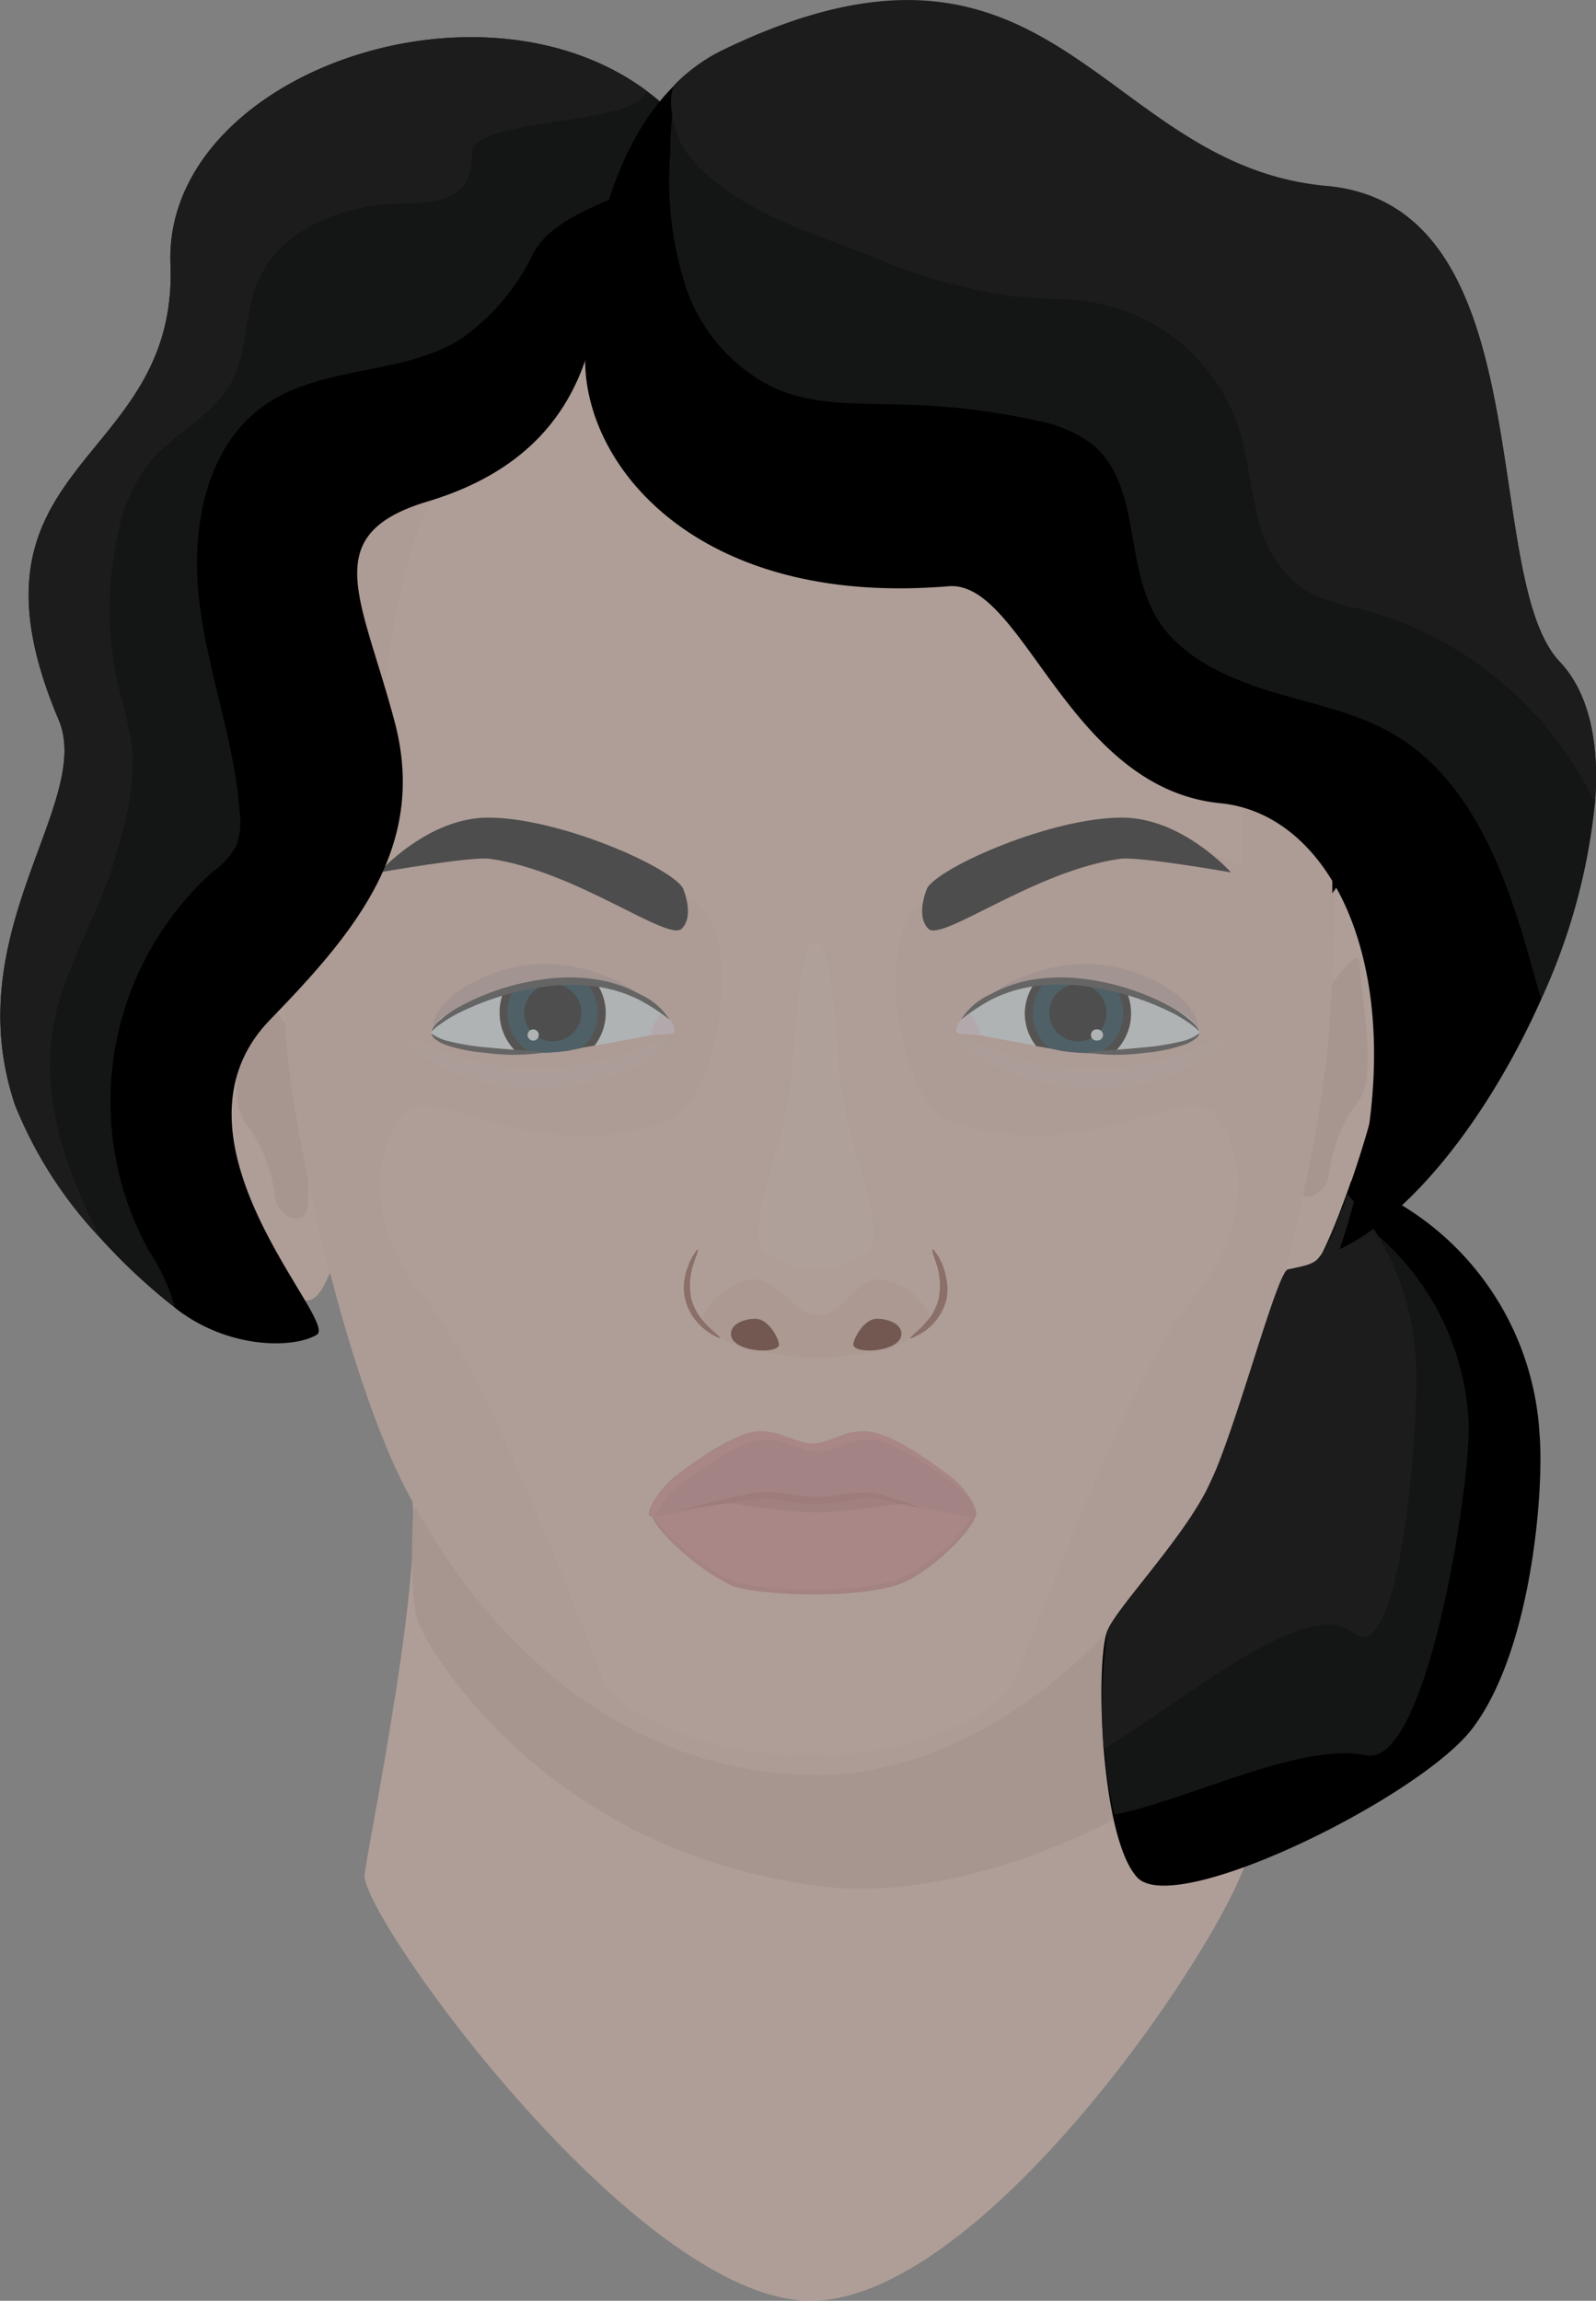 <svg xmlns="http://www.w3.org/2000/svg" viewBox="0 0 105.42 151.96"><rect x="0" y="0" width="105.42" height="151.96" fill="#808080" stroke="none"/><defs><style>.cls-1{opacity:0.4;}.cls-2{fill:#f4cab8;}.cls-3{fill:#e2b7a8;}.cls-4{fill:#efc3b4;}.cls-5{fill:#f4cfc1;}.cls-6{fill:#9b5942;}.cls-15,.cls-6{opacity:0.1;}.cls-7{fill:#5c1c09;}.cls-8{fill:#9b5645;}.cls-9{fill:#d37f7f;}.cls-10{fill:#e59191;}.cls-11{fill:#d88787;}.cls-12{fill:#cc7676;}.cls-13{opacity:0.2;}.cls-14{fill:#69697c;}.cls-16{fill:#fff;}.cls-17{fill:#f6ffff;}.cls-18{fill:#17120e;}.cls-19{fill:#053142;}.cls-20{fill:#030303;}.cls-21{fill:#ffe6f1;}.cls-22{fill:#3f3b3c;}.cls-23{fill:#e8e9eb;opacity:0.09;}.cls-24{fill:#1c1c1c;}</style></defs><title>Haare_3</title><g id="Ebene_2" data-name="Ebene 2"><g id="Auswahlmöglichkeiten"><g id="Haare_3"><g id="Standardgesicht" class="cls-1"><g id="Standard-Hautfarbe_Frau"><path class="cls-2" d="M26.88,97.62c1.82,3.36-2.79,25.2-2.8,26.27,0,3,18.52,28.75,29.94,28.06,12.33-.75,29.31-27.57,28.5-30.32-1.65-5.63-3.56-19.11-4.6-24C56.6,96.58,26.88,97.62,26.88,97.62Z"/><path class="cls-3" d="M27.29,99.81s-.31,5.68.34,7.37,8.26,15,26.39,17.38c11.91,1.59,27.25-7.75,26.8-10.57-.48-3.09-1.77-9.58-2.33-13.37C75.11,99.35,28.59,95.28,27.29,99.81Z"/><path class="cls-2" d="M86.37,62.65c.71-1.7,2.54-6.86,4.89-5.06,1.46,1.13,0,11.41,0,13.38s-3.68,13.3-5.11,13.5c-1,.13-1.32-.23-2.19-2.22S84.78,66.43,86.37,62.65Z"/><path class="cls-3" d="M86.59,67c.36-.6,3.21-4.87,3.21-3.43S91,71,89.8,72.62a9.94,9.94,0,0,0-2,4.87c-.12,1.44-2.08,2.39-2.21.47S85.93,68.08,86.59,67Z"/><path class="cls-2" d="M19.58,64.1C18.86,62.4,17,57.23,14.69,59c-1.47,1.13,0,11.4,0,13.38s3.67,13.3,5.11,13.5c1,.13,1.32-.23,2.18-2.22S21.17,67.87,19.58,64.1Z"/><path class="cls-3" d="M19.36,68.42c-.36-.61-3.21-4.88-3.21-3.44s-1.22,7.42,0,9.09a10.14,10.14,0,0,1,2,4.87c.12,1.44,2.07,2.38,2.2.47S20,69.53,19.36,68.42Z"/><path class="cls-4" d="M82.66,30.09c-3.1-4.18-10.06-12.7-28.35-12.7S28,25.91,24.89,30.09C18,39.33,18.4,64.4,19,69.89,20,78.15,23.3,91.61,26.8,98.35c5.71,11,15.19,18.89,27.21,18.88,9.83,0,20.12-7.85,25.83-18.88,3.5-6.74,6.84-20.2,7.78-28.46C88.24,64.4,89.52,39.33,82.66,30.09Z"/><path class="cls-2" d="M62.94,74.09c-3.68-1.28-5-11.94-2.37-14.24s12.37-7.1,21.54-2.56c0-3-.16-19.5-4.54-25.48C68.2,19,60,19.48,53.42,19.48S38.64,19,29.28,31.81c-4.38,6-4.55,22.47-4.55,25.48,9.17-4.54,18.9.26,21.55,2.56s1.31,13-2.37,14.24c-8.94,3.1-15.55-2.89-17.31-.5-2.65,3.61-1.55,8.34,1.18,11.8,1,1.33,3.63,3.54,12,25.4,1.11,2.89,8.68,5.56,13.66,5,5,.59,12.56-2.08,13.67-5,8.35-21.86,10.93-24.07,12-25.4,2.73-3.46,3.82-8.19,1.18-11.8C78.49,71.2,71.88,77.19,62.94,74.09Z"/><path class="cls-5" d="M55.78,73c-.76-3.87-.55-10.72-1.9-10.72S52.73,69.16,52,73s-2.7,8.29-1.55,9.57a4.12,4.12,0,0,0,3.46,1.12,4.11,4.11,0,0,0,3.45-1.12C58.48,81.32,56.55,77,55.78,73Z"/></g><g id="Gesicht"><g id="Standard-Augenbrauen_Frau"><path d="M61.26,58.62s-.83,1.83.06,2.72,7-3.83,12.68-4.62c1.23-.17,7.31.9,7.31.9S78.1,54,74.11,54C69.46,54,62.22,57.19,61.26,58.62Z"/><path d="M45.09,58.62s.83,1.83-.06,2.72-7-3.83-12.68-4.62c-1.23-.17-7.31.9-7.31.9S28.25,54,32.24,54C36.89,54,44.13,57.19,45.09,58.62Z"/></g><g id="Standard-Nase_Frau"><path class="cls-6" d="M58.12,84.49c-1.76,0-2.17,2.29-4.1,2.39-1.82-.1-2.39-2.39-4.29-2.38a4.3,4.3,0,0,0-3.26,2.42c0,.88,2.28,2.27,3.39,2.33.23,0,2.78.43,4.08.43s3.86-.42,4.11-.43c1.11-.08,3.36-1.49,3.36-2.37A4.32,4.32,0,0,0,58.12,84.49Z"/><path class="cls-7" d="M56.36,88.81c0-.34.68-1.73,1.59-1.71.64,0,1.59.3,1.59,1C59.54,89.3,56.43,89.48,56.36,88.81Z"/><path class="cls-7" d="M51.46,88.81c0-.34-.67-1.73-1.59-1.71-.64,0-1.59.3-1.59,1C48.28,89.3,51.4,89.48,51.46,88.81Z"/><path class="cls-8" d="M60.11,88.39c0-.06.28-.28.72-.7a7.21,7.21,0,0,0,.68-.79A3.72,3.72,0,0,0,62,85.76a4.4,4.4,0,0,0-.15-2.28l-.13-.39-.11-.29c0-.17-.07-.27,0-.28s.09.06.19.2L62,83l.19.38c.06.14.12.31.18.49a4.27,4.27,0,0,1,.14.59,3.29,3.29,0,0,1,0,1.39,3.57,3.57,0,0,1-.61,1.27,4.23,4.23,0,0,1-.8.79C60.5,88.29,60.13,88.43,60.11,88.39Z"/><path class="cls-8" d="M47.58,88.39s-.39-.1-.9-.48a4.23,4.23,0,0,1-.8-.79,3.57,3.57,0,0,1-.61-1.27,3.29,3.29,0,0,1-.05-1.39,4.27,4.27,0,0,1,.14-.59c.07-.18.12-.35.18-.49l.19-.38.18-.28c.1-.14.16-.21.19-.2s0,.11-.05.28l-.11.29-.13.39a4.4,4.4,0,0,0-.15,2.28,3.72,3.72,0,0,0,.52,1.14,6.29,6.29,0,0,0,.69.79C47.3,88.11,47.62,88.33,47.58,88.39Z"/></g><g id="Standard-Mund_Frau"><path class="cls-9" d="M53.66,97.94a57.27,57.27,0,0,0-8.11,1.23c-.14.14-.5.74-.27,1a74.06,74.06,0,0,0,8.54.8c1.26,0,6.9,0,7.43-.13s1.33-.54,1.17-1.17S55.93,97.81,53.66,97.94Z"/><path class="cls-10" d="M58.46,99.43A33.14,33.14,0,0,1,54,99.9a39.47,39.47,0,0,1-5.2-.55c-1.08-.21-5.72,0-5.76.63,0,.81,2.7,3.47,5.2,4.7,1.29.64,7.85,1,11,0,2.19-.7,5.25-3.89,5.2-4.7C64.38,99.38,59.73,99.23,58.46,99.43Z"/><path class="cls-11" d="M64.36,99.9a11.4,11.4,0,0,1-5.15,4.45c-3.1,1-9.66.64-11,0-2.28-1.13-4.77-3.44-5.15-4.45,0,0,0,0,0,.08,0,.81,2.7,3.47,5.2,4.7,1.29.64,7.85,1,11,0,2.19-.7,5.25-3.89,5.2-4.7A.1.1,0,0,0,64.36,99.9Z"/><path class="cls-11" d="M62.66,97.46c-1.15-.86-4-3-5.69-2.93-1.29,0-2.31.83-3.26.8h-.09c-1,0-2-.75-3.27-.8-1.71-.08-4.53,2.07-5.69,2.93s-2.13,2.62-1.69,2.67c1.6.18,4.5-1.25,7.38-1.34a28.58,28.58,0,0,0,3.39.31A25.21,25.21,0,0,0,57,98.79c2.88.09,5.78,1.52,7.38,1.34C64.8,100.08,64,98.42,62.66,97.46Z"/><path class="cls-10" d="M45,98c1.15-.85,4-3,5.69-2.93,1.29.06,2.31.84,3.26.8H54c1,0,2-.74,3.27-.8C59,95,61.81,97.14,63,98a5.45,5.45,0,0,1,1.41,1.6,5.13,5.13,0,0,0-1.68-2.13c-1.15-.86-4-3-5.69-2.93-1.29,0-2.31.83-3.26.8h-.09c-1,0-2-.75-3.27-.8-1.71-.08-4.53,2.07-5.69,2.93s-2.13,2.62-1.69,2.67h.23A5.54,5.54,0,0,1,45,98Z"/><path class="cls-12" d="M61.81,99.74s-.24,0-.66-.09-1-.17-1.8-.35c-.37-.09-.78-.2-1.21-.29a3,3,0,0,0-.65-.09,6.16,6.16,0,0,0-.72.06l-1.56.25a6.43,6.43,0,0,1-1.77.1c-.59,0-1.16-.14-1.71-.23L50.94,99h-.35c-.13,0-.25,0-.38,0-1,.09-1.9.24-2.66.36l-2.46.38s.91-.27,2.41-.64c.75-.18,1.64-.4,2.66-.55l.39,0h.22l.22,0,.82.09c.54.07,1.11.16,1.68.21a7,7,0,0,0,1.65-.08c.54-.07,1.07-.15,1.59-.19a6.61,6.61,0,0,1,.77,0,3.68,3.68,0,0,1,.72.14c.45.13.84.27,1.21.39.72.24,1.32.42,1.73.53S61.81,99.74,61.81,99.74Z"/></g><g id="Standard-Augen_Mann"><g class="cls-13"><path class="cls-14" d="M65.8,65.8c-.26-.68,2.58-1.58,2.91-1.68a10.52,10.52,0,0,1,4.73-.3c1.85.33,5,1.64,5.59,3.61.38,1.24-.63.48-1.34.08a15,15,0,0,0-3.61-1.61A13.88,13.88,0,0,0,69,65.67C68.65,65.71,66,66.3,65.8,65.8Z"/></g><g class="cls-15"><path class="cls-16" d="M80.81,68.59c.11.14-.6,1-2.13,1.82a13.14,13.14,0,0,1-2.86,1.11,14.88,14.88,0,0,1-10.31-1.16,6.69,6.69,0,0,1-1.68-1.21c-.35-.36-.46-.63-.4-.69s.32,0,.73.24a16.21,16.21,0,0,0,1.77.74,19.3,19.3,0,0,0,6.17,1.09,17.55,17.55,0,0,0,3.43-.29,19.17,19.17,0,0,0,2.73-.75C79.78,68.93,80.69,68.41,80.81,68.59Z"/></g><path class="cls-17" d="M73.55,69.52h-.92a14.4,14.4,0,0,1-2.44-.13l-.88-.18-.87-.15c-1.23-.22-2.63-.46-3.7-.69l-.09,0c-.6-.14-1.42,0-1.47-.26s.22-.77.75-1.26a8.2,8.2,0,0,1,4.41-2c.24,0,.49-.06.74-.07h.33c.46,0,.92,0,1.37,0,.24,0,.48,0,.71.06a21,21,0,0,1,2.22.37l.69.18c2.54.67,4.41,1.75,4.8,2.63S76.32,69.43,73.55,69.52Z"/><path class="cls-18" d="M74.4,65.47l-.69-.18a21,21,0,0,0-2.22-.37c-.23,0-.47,0-.71-.06-.45,0-.91,0-1.37,0h-.33c-.25,0-.5,0-.74.07a3.53,3.53,0,0,0-.65,2,3.49,3.49,0,0,0,.75,2.16l.87.15.88.18a14.4,14.4,0,0,0,2.44.13h.92a3.54,3.54,0,0,0,1.16-2.61A3.48,3.48,0,0,0,74.4,65.47Z"/><path class="cls-19" d="M74.19,66.91a3,3,0,0,1-1.56,2.62,14.4,14.4,0,0,1-2.44-.13l-.88-.18a3,3,0,0,1-.23-4.41h.33c.46,0,.92,0,1.37,0l.06.2c.12.36.24.69.36.69s.17-.33.26-.7l0-.13a21,21,0,0,1,2.22.37A3,3,0,0,1,74.19,66.91Z"/><path class="cls-20" d="M73.09,66.91A1.89,1.89,0,1,1,71.2,65,1.89,1.89,0,0,1,73.09,66.91Z"/><path class="cls-17" d="M72.86,68.36a.37.37,0,0,1-.37.36.37.37,0,1,1,0-.73A.37.37,0,0,1,72.86,68.36Z"/><path class="cls-21" d="M64.74,68.38l-.09,0c-.6-.14-1.42,0-1.47-.26s.22-.77.75-1.26a2.21,2.21,0,0,1,.81,1.54Z"/><path class="cls-22" d="M79.2,68.1s-.17-.18-.51-.43a9.15,9.15,0,0,0-1.56-.92,18.12,18.12,0,0,0-5.75-1.65,12.26,12.26,0,0,0-3.28.07,9.37,9.37,0,0,0-2.54.81,13.71,13.71,0,0,0-2.08,1.36,4.51,4.51,0,0,1,1.92-1.66A8.88,8.88,0,0,1,68,64.74a11.9,11.9,0,0,1,3.4-.11,16.21,16.21,0,0,1,5.85,1.82,7,7,0,0,1,1.53,1.08C79.13,67.84,79.22,68.09,79.2,68.1Z"/><path class="cls-22" d="M79.2,68.27s0,.12-.16.27a2.59,2.59,0,0,1-.73.43,10.59,10.59,0,0,1-2.65.56,13.37,13.37,0,0,1-3.8,0c0-.1,1.69-.15,3.76-.36a15.9,15.9,0,0,0,2.61-.44,3.8,3.8,0,0,0,.72-.3C79.1,68.33,79.17,68.25,79.2,68.27Z"/><g class="cls-13"><path class="cls-14" d="M41.91,65.8c.26-.68-2.58-1.58-2.92-1.68a10.48,10.48,0,0,0-4.72-.3c-1.85.33-5,1.64-5.59,3.61-.38,1.24.62.48,1.33.08a15,15,0,0,1,3.62-1.61,13.84,13.84,0,0,1,5-.23C39.06,65.71,41.71,66.3,41.91,65.8Z"/></g><g class="cls-15"><path class="cls-16" d="M26.89,68.59c-.1.14.61,1,2.14,1.82a12.94,12.94,0,0,0,2.86,1.11,14.86,14.86,0,0,0,10.3-1.16,6.78,6.78,0,0,0,1.69-1.21c.34-.36.46-.63.39-.69s-.31,0-.72.24a17.11,17.11,0,0,1-1.77.74,19.36,19.36,0,0,1-6.17,1.09,17.73,17.73,0,0,1-3.44-.29,18.64,18.64,0,0,1-2.72-.75C27.92,68.93,27,68.41,26.89,68.59Z"/></g><path class="cls-17" d="M34.16,69.52h.92a14.34,14.34,0,0,0,2.43-.13l.88-.18.88-.15c1.23-.22,2.63-.46,3.7-.69l.08,0c.6-.14,1.43,0,1.48-.26s-.22-.77-.75-1.26a8.23,8.23,0,0,0-4.42-2c-.24,0-.48-.06-.73-.07h-.34c-.46,0-.91,0-1.36,0-.24,0-.48,0-.71.06a21,21,0,0,0-2.22.37c-.24.06-.47.11-.69.18-2.54.67-4.42,1.75-4.8,2.63S31.38,69.43,34.16,69.52Z"/><path class="cls-18" d="M33,66.91a3.54,3.54,0,0,0,1.16,2.61h.92a14.34,14.34,0,0,0,2.43-.13l.88-.18.88-.15a3.51,3.51,0,0,0,.09-4.19c-.24,0-.48-.06-.73-.07h-.34c-.46,0-.91,0-1.36,0-.24,0-.48,0-.71.06a21,21,0,0,0-2.22.37c-.24.06-.47.11-.69.18A3.48,3.48,0,0,0,33,66.91Z"/><path class="cls-19" d="M33.52,66.91a3,3,0,0,0,1.56,2.62,14.34,14.34,0,0,0,2.43-.13l.88-.18a3,3,0,0,0,.24-4.41h-.34c-.46,0-.91,0-1.36,0l-.06.2c-.12.36-.24.69-.36.69s-.18-.33-.27-.7a.59.59,0,0,0,0-.13,21,21,0,0,0-2.22.37A3,3,0,0,0,33.52,66.91Z"/><path class="cls-20" d="M34.62,66.91A1.89,1.89,0,1,0,36.51,65,1.89,1.89,0,0,0,34.62,66.91Z"/><path class="cls-17" d="M34.85,68.36a.37.37,0,1,0,.37-.37A.37.37,0,0,0,34.85,68.36Z"/><path class="cls-21" d="M43,68.38l.08,0c.6-.14,1.43,0,1.48-.26s-.22-.77-.75-1.26a2.23,2.23,0,0,0-.6.74A1.93,1.93,0,0,0,43,68.38Z"/><path class="cls-22" d="M28.51,68.1s.06-.26.39-.57a6.67,6.67,0,0,1,1.52-1.08,16.2,16.2,0,0,1,5.86-1.82,11.9,11.9,0,0,1,3.4.11,8.71,8.71,0,0,1,2.62.94,4.51,4.51,0,0,1,1.92,1.66A12.63,12.63,0,0,0,42.15,66a9.33,9.33,0,0,0-2.55-.81,12.18,12.18,0,0,0-3.27-.07,18.12,18.12,0,0,0-5.75,1.65,9.15,9.15,0,0,0-1.56.92C28.68,67.92,28.54,68.12,28.51,68.1Z"/><path class="cls-22" d="M28.51,68.27s.09.06.25.16a3.54,3.54,0,0,0,.72.3,16,16,0,0,0,2.6.44c2.07.21,3.77.26,3.77.36a13.39,13.39,0,0,1-3.8,0A10.59,10.59,0,0,1,29.4,69a2.59,2.59,0,0,1-.73-.43C28.52,68.39,28.49,68.28,28.51,68.27Z"/></g></g></g><g id="Haare_3-2" data-name="Haare_3"><path d="M87.22,45.23A112.62,112.62,0,0,1,88,59c.85-1.33,1.92-2.25,3.12-1.32,1.46,1.13,0,11.41,0,13.38S87.42,84.4,86,84.6c-.56.07-.87.36-1.24-.11-.4,1.56-.87,2.72-1.32,4.21a22.59,22.59,0,0,0,11.33-20C94.75,61.82,92,53.32,87.22,45.23Z"/><path d="M101.69,94.71A18.93,18.93,0,0,0,89.25,78c-1.14,3.29-2.52,6.47-3.27,6.58-.56.07-.84.2-1.21-.26a72,72,0,0,1-5.09,14.14c-1.77,3.42-5.66,7.44-6.5,9.17s-.56,13.64,1.93,16.36,18.67-5.28,22.13-9.81C101.2,109,102,98.3,101.69,94.71Z"/><path class="cls-23" d="M97,93.85a17.42,17.42,0,0,0-8.4-14c-1,2.53-2,4.62-2.59,4.71s-.84.2-1.21-.26a72,72,0,0,1-5.09,14.14c-1.77,3.42-5.46,8.4-6.11,9.67s-1.16,7,0,11.74c4.78-.91,12.27-4.81,16.63-3.92C94.37,116.82,97.26,97.19,97,93.85Z"/><path class="cls-24" d="M93.51,89.7A17.87,17.87,0,0,0,89,78.87c-1.07,3-1.13,3.25-1.93,4.24-.35.44-1.24.56-2,.73S81.5,95,79.68,98.48s-6.37,8.24-6.54,9.31a35.91,35.91,0,0,0-.24,7.73c5.51-3.33,13.48-10.16,16.47-7.68C92.62,110.53,93.81,93,93.51,89.7Z"/><path d="M39.48,20.25c-.82,6-3.94,10.68-11.23,12.87s-4.38,6.3-2.19,14.52S23.5,61.52,17.84,67.35c-7.65,7.89,4.56,19.89,3.09,20.8s-5.81,1-9.33-1.74a39.15,39.15,0,0,1-5-4.66A27.82,27.82,0,0,1,1,73C-2.88,61.56,6.2,53,3.87,47.53c-7.28-17.2,7.91-16.65,7.39-30.06C10.78,5.05,31.51-2.33,42.71,6a15.42,15.42,0,0,1,3.12,3.08l.14.18C47.56,11.39,40.3,14.23,39.48,20.25Z"/><path class="cls-23" d="M45.83,9.07c-1.15,3.8-8.56,3.92-10.59,7.64a14.74,14.74,0,0,1-4.78,5.67c-3.86,2.42-9.11,1.74-12.87,4.31-4,2.7-5,8.18-4.43,13S15.53,49,15.84,53.78a4.34,4.34,0,0,1-.25,2.12A5.44,5.44,0,0,1,14,57.62a20.43,20.43,0,0,0-4.16,25,12.94,12.94,0,0,1,1.73,3.79,39.15,39.15,0,0,1-5-4.66A27.82,27.82,0,0,1,1,73C-2.88,61.56,6.2,53,3.87,47.53c-7.28-17.2,7.91-16.65,7.39-30.06C10.78,5.05,31.51-2.33,42.71,6A15.42,15.42,0,0,1,45.83,9.07Z"/><path class="cls-24" d="M42.71,6c-.57,2.36-11.47,1.69-11.53,4.11A4,4,0,0,1,30.8,12C30,13.41,28,13.41,26.34,13.45c-3.76.09-7.86,1.71-9.32,5.18-.9,2.14-.65,4.68-1.79,6.71-1.23,2.2-3.79,3.29-5.39,5.24a11.19,11.19,0,0,0-2.07,4.79,22.87,22.87,0,0,0,.1,10.18,29.82,29.82,0,0,1,.9,4.15,18.82,18.82,0,0,1-.89,6c-2.14,8.47-8.36,12-1.3,26A27.82,27.82,0,0,1,1,73C-2.88,61.56,6.2,53,3.87,47.53c-7.28-17.2,7.91-16.65,7.39-30.06C10.78,5.05,31.51-2.33,42.71,6Z"/><path d="M105.35,53.06A40.66,40.66,0,0,1,101.8,66c-3.28,7.37-8.33,14.13-13.31,16.51C94,66.1,88.74,53.84,80.6,53.05c-10.08-1-13-14.74-17.95-14.33-16.47,1.38-24-7.83-24-14.94,0-5.1,1.1-11.68,4.28-16.23a14.6,14.6,0,0,1,1.7-2,11.64,11.64,0,0,1,3.14-2.23c21.9-10.56,24.81,7.66,39.87,9C102,13.6,97.69,38,103,43.68,105,45.78,105.66,49.15,105.35,53.06Z"/><path class="cls-23" d="M105.35,53.06A40.66,40.66,0,0,1,101.8,66c-.16-.54-.31-1.07-.46-1.6-1.67-6.1-3.88-12.76-9.35-15.94-2.58-1.5-5.59-2-8.45-2.92s-5.77-2.31-7.24-4.91c-2-3.55-1-8.68-4.14-11.28a8.7,8.7,0,0,0-3.59-1.55,45.87,45.87,0,0,0-9.64-1.09c-2.73-.07-5.57,0-8-1.19a11.46,11.46,0,0,1-5.66-6.67A22.74,22.74,0,0,1,44.28,10c0-.24,0-.5,0-.78.07-1.08.16-2.34.31-3.66a11.64,11.64,0,0,1,3.14-2.23c21.9-10.56,24.81,7.66,39.87,9C102,13.6,97.69,38,103,43.68,105,45.78,105.66,49.15,105.35,53.06Z"/><path class="cls-24" d="M105.35,53.06A23.85,23.85,0,0,0,89.86,40.22,12.94,12.94,0,0,1,86.22,39a7.87,7.87,0,0,1-3.17-5c-.5-2-.65-4-1.28-5.9A12.44,12.44,0,0,0,72.35,20c-1.76-.32-3.57-.24-5.35-.42A35,35,0,0,1,57.78,17c-4.36-1.69-9.26-3.09-12.26-6.69C44.35,8.9,44,6.13,44.64,5.51a11.64,11.64,0,0,1,3.14-2.23c21.9-10.56,24.81,7.66,39.87,9C102,13.6,97.69,38,103,43.68,105,45.78,105.66,49.15,105.35,53.06Z"/></g></g></g></g></svg>